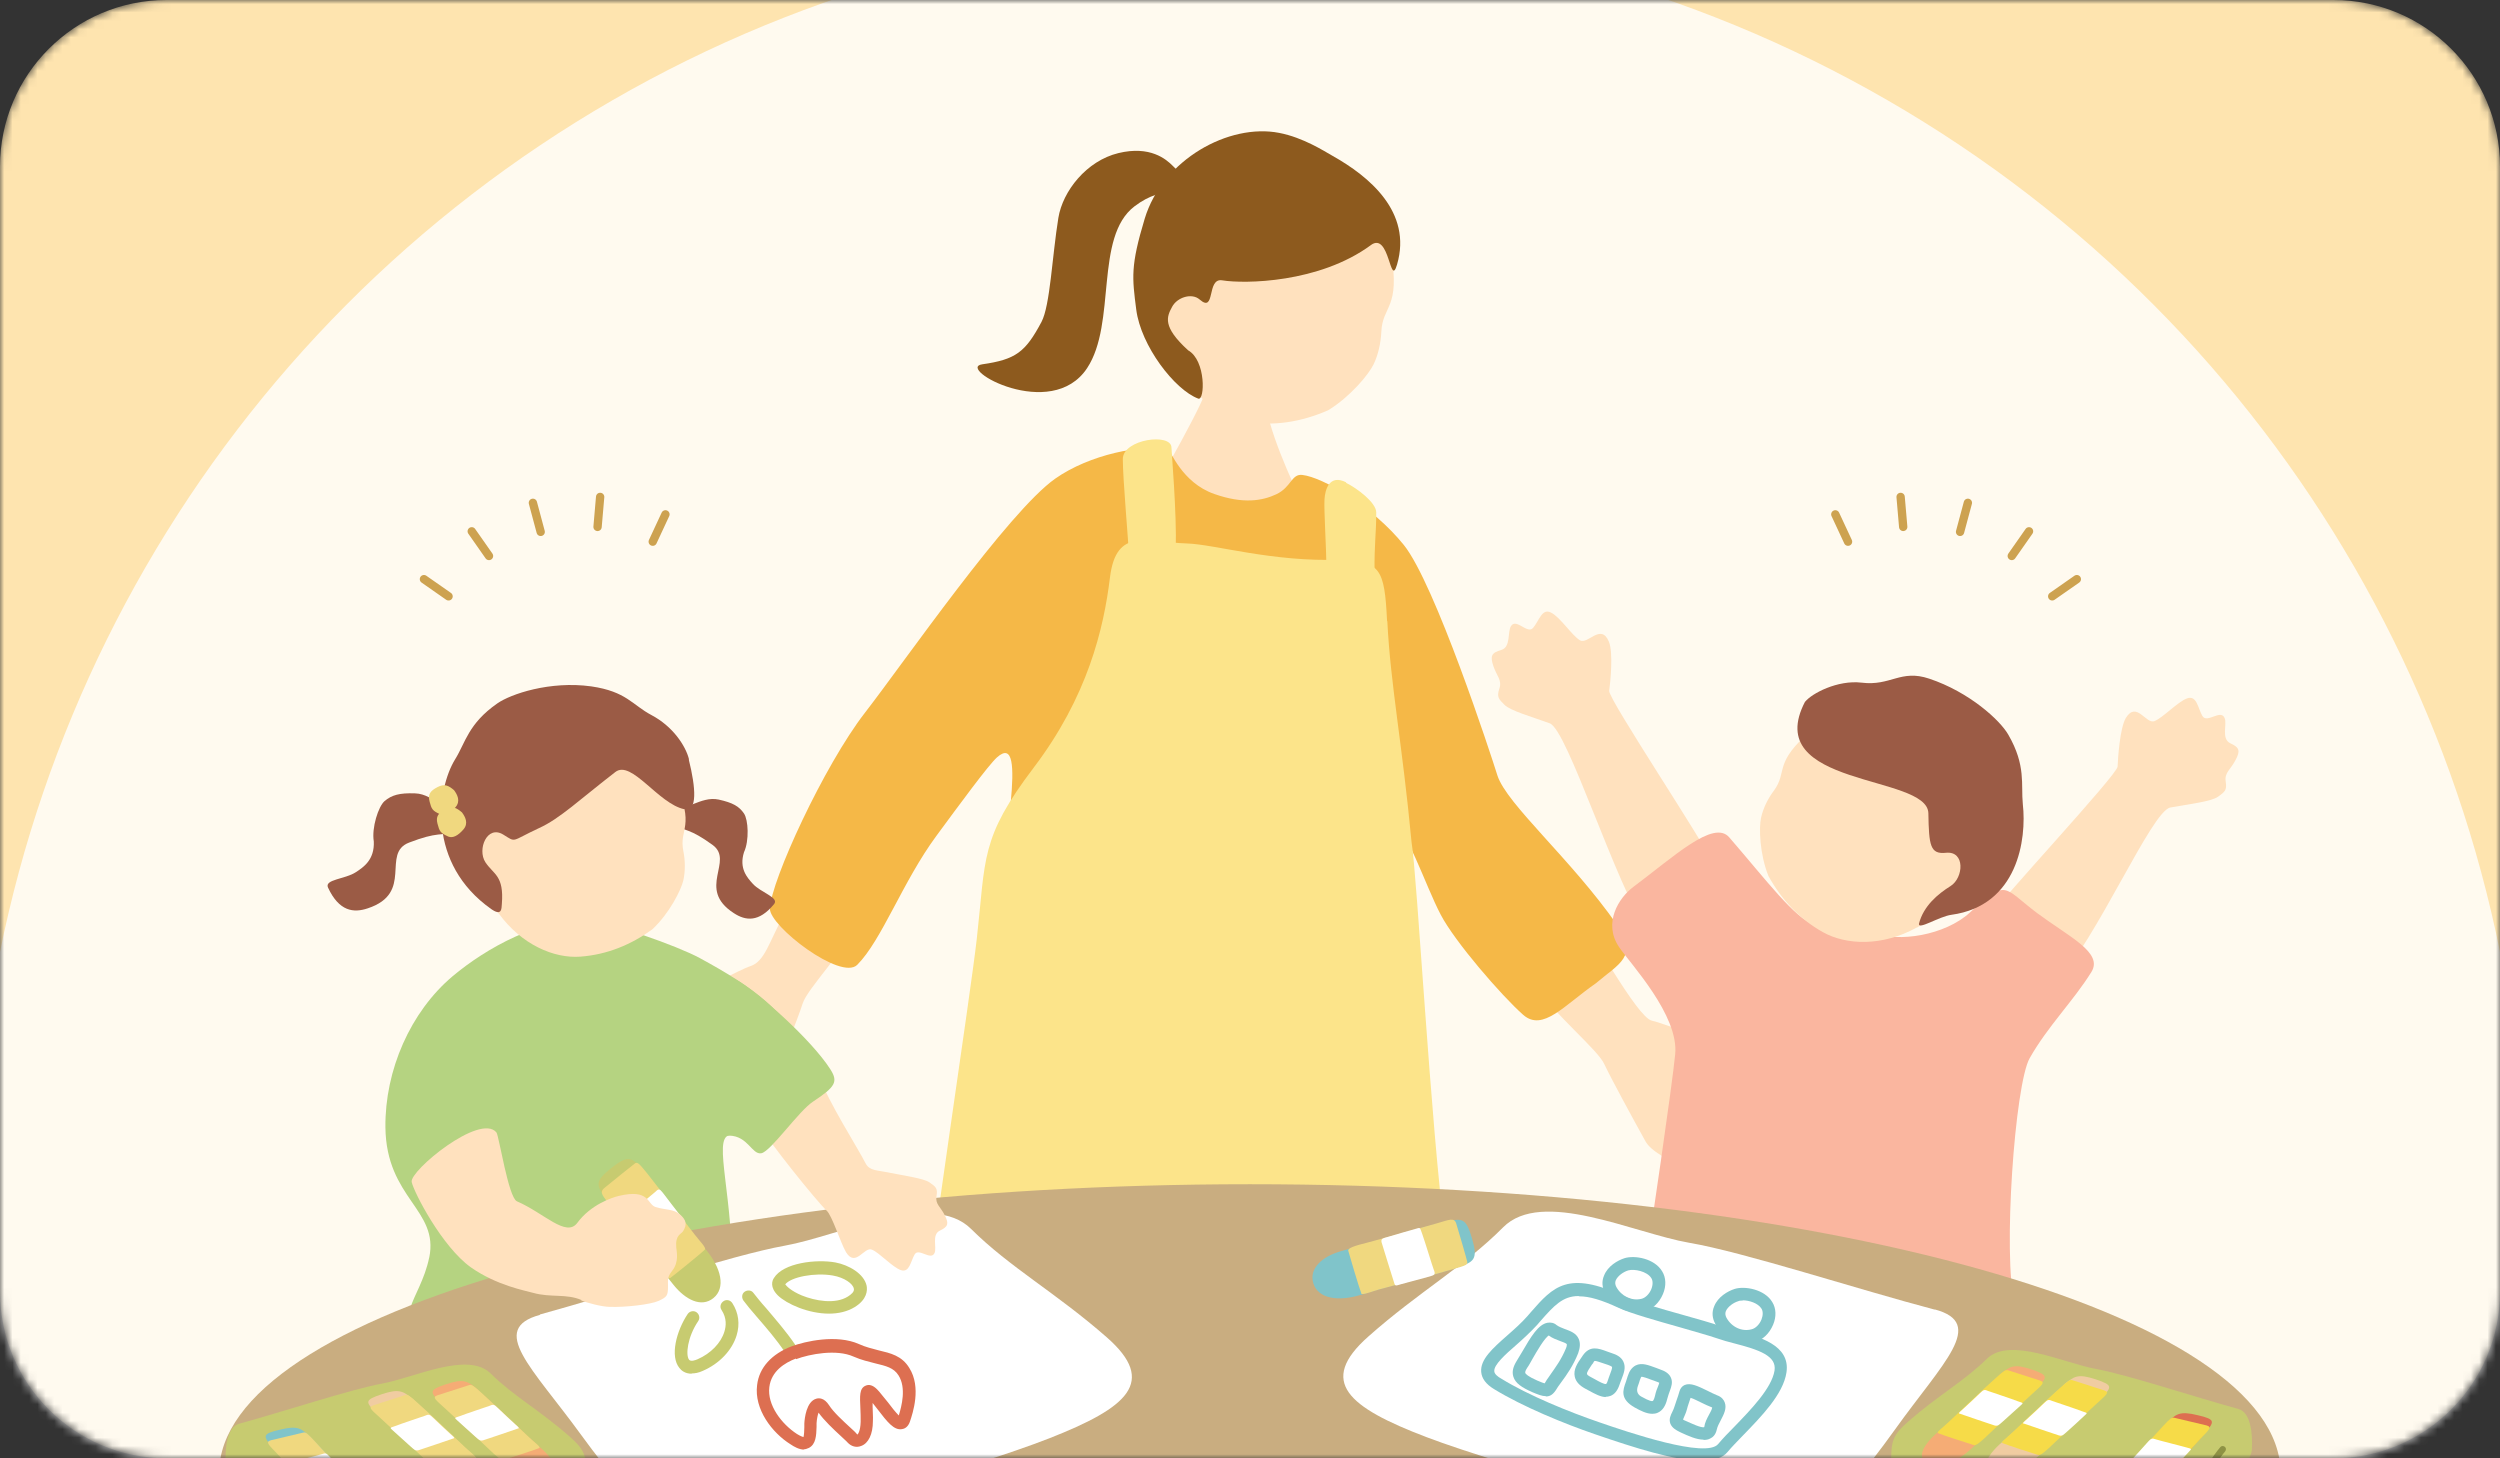 <svg width="300" height="175" viewBox="0 0 300 175" fill="none" xmlns="http://www.w3.org/2000/svg">
    <rect x="0" y="0" width="300" height="175" fill="#333333" stroke="none"/>
    <mask id="mask0_12414_198824" style="mask-type:alpha" maskUnits="userSpaceOnUse" x="0" y="0" width="300" height="175">
        <path d="M0 20C0 8.954 8.954 0 20 0H280C291.046 0 300 8.954 300 20V155C300 166.046 291.046 175 280 175H20C8.954 175 0 166.046 0 155V20Z" fill="white"/>
    </mask>
    <g mask="url(#mask0_12414_198824)">
        <path d="M0 20C0 8.954 8.954 0 20 0H280C291.046 0 300 8.954 300 20V155C300 166.046 291.046 175 280 175H20C8.954 175 0 166.046 0 155V20Z" fill="#FEE4AF"/>
        <circle opacity="0.8" cx="150.001" cy="144.566" r="153.032" fill="white"/>
        <path d="M63.948 60.338L64.882 63.825" stroke="#CDA250" stroke-linecap="round" stroke-linejoin="round"/>
        <path d="M56.608 63.758L58.68 66.717" stroke="#CDA250" stroke-linecap="round" stroke-linejoin="round"/>
        <path d="M50.873 69.498L53.827 71.562" stroke="#CDA250" stroke-linecap="round" stroke-linejoin="round"/>
        <path d="M79.853 61.724L78.328 65.002" stroke="#CDA250" stroke-linecap="round" stroke-linejoin="round"/>
        <path d="M72.018 59.63L71.707 63.228" stroke="#CDA250" stroke-linecap="round" stroke-linejoin="round"/>
        <path d="M236.144 60.338L235.209 63.825" stroke="#CDA250" stroke-linecap="round" stroke-linejoin="round"/>
        <path d="M243.483 63.758L241.411 66.717" stroke="#CDA250" stroke-linecap="round" stroke-linejoin="round"/>
        <path d="M249.219 69.498L246.265 71.562" stroke="#CDA250" stroke-linecap="round" stroke-linejoin="round"/>
        <path d="M220.238 61.724L221.764 65.002" stroke="#CDA250" stroke-linecap="round" stroke-linejoin="round"/>
        <path d="M228.074 59.63L228.385 63.228" stroke="#CDA250" stroke-linecap="round" stroke-linejoin="round"/>
        <path d="M188.593 108.582C190.744 111.621 196.479 122.136 198.221 122.478C199.928 122.853 203.615 124.663 206.653 124.594C209.18 123.98 209.931 124.833 209.146 126.097C208.36 127.36 207.234 127.667 205.117 127.94C203 128.213 204.332 129.408 205.356 129.989C206.38 130.569 207.78 131.422 209.623 133.164C211.501 134.871 211.057 135.178 209.521 136.305C208.633 136.953 209.999 139.002 206.414 138.899C204.263 138.865 205.253 141.699 203.615 140.914C199.928 139.104 198.084 138.114 197.435 136.919C195.831 134.017 193.338 129.442 192.519 127.701C191.734 125.96 186.749 121.966 183.642 117.664C180.536 113.328 186.442 105.544 188.593 108.617V108.582Z" fill="#FFE1BE"/>
        <path d="M94.064 109.77C92.289 113.048 91.776 115.335 90.104 115.916C88.431 116.462 85.017 118.715 81.944 118.988C79.383 118.681 78.735 119.603 79.656 120.764C80.578 121.958 81.739 122.095 83.856 122.129C85.973 122.129 84.812 123.495 83.856 124.178C82.9 124.86 81.637 125.885 79.964 127.831C78.291 129.742 78.803 129.981 80.442 130.937C81.398 131.484 80.271 133.669 83.822 133.157C85.938 132.849 85.29 135.82 86.826 134.829C90.308 132.576 92.015 131.415 92.528 130.152C93.791 127.08 95.737 122.266 96.317 120.422C96.898 118.613 101.37 114.072 103.965 109.395C106.559 104.752 95.771 106.493 94.03 109.77H94.064Z" fill="#FFE1BE"/>
        <path d="M154.904 16.698C163.883 18.712 166.546 28.272 166.921 30.32C168.082 37.046 165.897 36.636 165.761 39.811C165.692 41.177 165.385 42.577 164.839 43.703C164.259 44.932 162.005 47.629 159.376 49.234C156.167 50.634 152.856 51.18 149.51 50.6C146.164 50.019 142.511 47.186 140.667 42.303C136.775 32.13 147.052 14.889 154.938 16.698H154.904Z" fill="#FFE1BE"/>
        <path d="M144.456 47.505C143.944 49.212 136.843 62.083 135.955 62.458C138.755 66.589 152.138 65.872 157.191 62.014C156.815 61.537 153.742 55.459 152.411 50.816C152.138 49.861 150.601 45.217 150.499 44.5C150.089 44.5 145.89 43.818 145.583 43.783C145.549 44.261 144.832 46.276 144.456 47.505Z" fill="#FFE1BE"/>
        <path d="M142.529 22.717C142.716 21.607 141.754 20.938 140.73 19.902C139.938 19.097 138.009 17.454 134.218 18.369C130.363 19.301 127.525 22.952 127.004 26.14C126.259 30.712 126.021 36.663 124.979 38.63C123.05 42.253 121.906 43.138 117.866 43.718C114.665 44.174 126.15 50.683 130.452 44.177C134.015 38.785 131.301 28.45 136.137 24.762C139.773 21.987 142.386 23.575 142.527 22.727L142.529 22.717Z" fill="#8D5A1E"/>
        <path d="M164.504 29.41C166.773 27.74 166.794 34.672 167.647 31.739C169.491 25.422 164.261 21.149 159.923 18.711C158.915 18.145 156.385 16.499 153.492 15.945C147.495 14.778 139.519 19.124 137.363 26.247C135.65 31.922 135.856 33.292 136.35 37.156C136.907 41.489 140.942 46.768 143.79 47.833C144.583 48.139 144.749 43.263 142.572 42.035C139.444 39.184 140.015 38.008 140.645 36.832C141.265 35.651 143.033 35.126 143.957 35.94C145.904 37.643 144.756 33.327 146.656 33.639C149.313 34.079 158.299 33.983 164.518 29.404L164.504 29.41Z" fill="#8D5A1E"/>
        <path d="M118.539 135.991C119.529 141.488 142.096 141.864 150.768 140.156C160.088 138.313 170.023 138.927 169.647 133.192C169.34 128.173 169.033 117.453 168.487 114.551C167.394 108.611 165.721 100.28 167.223 99.427C168.589 98.676 171.013 106.221 172.891 109.771C174.564 112.981 180.163 119.467 182.791 121.789C185.147 123.837 187.708 120.628 191.497 117.999C194.263 115.644 196.687 114.756 194.058 111C188.561 103.114 180.777 96.491 179.685 93.042C178.899 90.516 172.174 69.998 168.452 65.388C164.731 60.779 158.756 57.263 156.264 56.99C154.967 56.853 154.967 58.458 153.157 59.312C151.485 60.097 149.197 60.506 145.715 59.277C141.789 57.912 140.457 53.986 140.184 53.951C137.077 53.269 130.761 54.532 126.63 57.434C120.963 61.428 108.501 79.454 103.79 85.531C98.874 91.882 92.524 105.674 92.387 109.02C92.319 111.137 100.922 117.726 102.868 115.78C105.804 112.844 108.331 105.777 112.359 100.314C115.125 96.559 118.607 91.813 119.631 90.892C123.558 87.375 120.041 102.397 119.836 110.591C119.7 116.599 117.651 130.734 118.573 135.991H118.539Z" fill="#F5B847"/>
        <path d="M166.481 74.569C166.857 82.148 168.291 89.386 169.383 101.028C170.066 105.091 171.671 134.998 173.446 148.552C173.412 158.111 176.962 180.439 177.577 187.779C178.191 195.085 176.655 198.943 164.569 199.08C152.484 199.25 113.768 198.807 103.423 194.505C97.722 192.149 109.227 174.669 110.525 161.525C111.412 152.307 116.431 119.634 117.216 112.636C118.309 102.94 117.592 100.618 124.044 92.117C130.497 83.616 132.443 75.491 133.194 69.311C133.945 63.166 137.667 65.078 142.412 65.214C145.792 65.317 152.688 67.468 160.882 67.16C165.628 67.399 166.14 68.184 166.447 74.501L166.481 74.569Z" fill="#FCE48A"/>
        <path d="M161.531 57.875C159.551 56.885 159.005 58.694 158.937 59.957C158.868 61.221 159.142 65.556 159.176 67.98C159.21 70.37 160.166 70.268 162.248 70.404C164.331 70.507 164.98 70.541 164.945 68.629C164.911 65.249 165.15 64.02 165.15 61.494C165.15 60.299 162.795 58.557 161.531 57.943V57.875Z" fill="#FCE48A"/>
        <path d="M141.054 65.94C140.918 69.627 139.586 69.183 138.46 69.252C136.343 69.388 135.66 69.969 135.524 67.272C135.387 64.609 134.738 57.473 134.738 55.084C134.738 52.694 140.576 51.908 140.576 53.718C140.576 54.127 141.225 61.638 141.088 65.906L141.054 65.94Z" fill="#FCE48A"/>
        <path d="M51.507 150.919C52.702 145.149 46.352 143.852 46.249 135.282C46.181 128.42 49.254 121.421 54.306 117.154C58.335 113.774 64.924 110.053 70.762 110.496C73.254 110.701 81.209 113.467 83.975 114.969C90.188 118.349 94.968 121.626 96.129 126.645C97.119 130.912 89.983 135.726 87.491 136.238C85.511 136.648 88.106 143.852 87.832 153.787C87.73 157.849 90.12 161.81 86.16 161.263C68.953 158.874 59.53 162.902 52.087 160.512C46.317 158.669 50.449 156.142 51.507 150.885V150.919Z" fill="#B5D381"/>
        <path d="M79.994 98.783C80.814 98.202 82.213 96.871 83.169 96.495C84.125 96.12 85.149 95.71 86.242 95.949C87.949 96.325 88.7 96.768 89.28 97.622C89.793 98.373 89.929 100.865 89.28 102.265C88.666 104.211 89.656 105.304 90.339 106.055C91.295 107.113 93.514 107.693 92.899 108.479C91.056 110.732 89.451 110.493 88.051 109.571C83.511 106.635 88.188 103.323 85.491 101.377C82.794 99.431 82.35 99.739 79.994 98.749V98.783Z" fill="#9B5B45"/>
        <path d="M59.843 109.609C62.575 113.365 66.501 115.037 69.642 114.798C72.817 114.559 75.685 113.399 78.279 111.521C80.328 109.609 81.728 106.81 82.001 105.649C82.24 104.556 82.24 103.293 82.001 102.132C81.454 99.367 83.503 99.264 80.976 93.768C80.225 92.095 75.719 84.516 67.149 84.686C59.639 84.857 54.108 101.757 59.809 109.609H59.843Z" fill="#FFE1BE"/>
        <path d="M82.686 91.138C82.276 89.465 80.706 87.144 78.18 85.812C75.858 84.583 75.175 82.979 70.942 82.364C65.991 81.681 61.28 83.286 59.675 84.412C56.193 86.837 55.852 89.124 54.623 91.104C52.404 94.689 51.209 103.634 58.959 109.096C60.188 109.95 60.188 109.096 60.222 108.482C60.495 105.033 59.232 104.965 58.242 103.463C57.251 101.927 58.446 98.956 60.392 100.151C61.997 101.141 61.246 100.971 64.694 99.366C67.186 98.239 69.508 95.986 73.844 92.64C75.79 91.138 78.999 96.464 82.14 97.113C83.71 97.454 83.506 94.552 82.652 91.138H82.686Z" fill="#9B5B45"/>
        <path d="M55.576 99.882C54.859 99.028 53.766 97.253 52.879 96.604C51.991 95.956 51.035 95.239 49.806 95.204C47.928 95.136 47.006 95.409 46.153 96.126C45.402 96.775 44.582 99.335 44.855 100.974C44.958 103.193 43.592 104.081 42.705 104.661C41.407 105.515 38.915 105.515 39.359 106.505C40.69 109.373 42.432 109.578 44.139 108.997C49.703 107.154 45.709 102.408 49.089 101.111C52.469 99.814 52.81 100.257 55.61 99.848L55.576 99.882Z" fill="#9B5B45"/>
        <path d="M54.487 94.823C54.863 95.336 55.306 96.121 54.658 96.872C53.975 97.657 53.36 97.93 52.848 97.725C51.858 97.282 51.79 97.077 51.551 96.189C51.312 95.301 51.653 94.892 52.507 94.448C53.36 94.004 53.838 94.277 54.487 94.823Z" fill="#F0D87F"/>
        <path d="M55.438 97.489C55.814 98.001 56.258 98.786 55.609 99.537C54.926 100.322 54.312 100.595 53.8 100.39C52.809 99.947 52.741 99.742 52.502 98.854C52.263 97.966 52.605 97.557 53.458 97.113C54.312 96.669 54.79 96.942 55.438 97.489Z" fill="#F0D87F"/>
        <path d="M205.426 103.425C204.675 101.376 192.999 83.896 193.102 82.906C193.238 81.95 193.614 78.297 193.067 77C192.112 74.713 190.541 77.41 189.585 76.829C188.629 76.249 187.229 74.064 186.137 73.518C185.044 72.937 184.703 74.474 183.986 75.327C183.303 76.181 181.972 74.132 181.323 75.122C180.879 75.805 181.323 77.649 180.162 77.99C178.967 78.332 178.797 78.707 179.206 79.936C179.616 81.131 180.265 81.609 179.923 82.633C179.582 83.657 179.855 83.896 180.538 84.579C181.255 85.296 183.815 86.013 185.966 86.798C188.117 87.584 193.819 106.054 197.847 112.062C199.179 114.043 206.963 107.658 205.392 103.459L205.426 103.425Z" fill="#FFE1BE"/>
        <path d="M238.613 110.22C239.705 108.342 254.078 92.979 254.112 91.989C254.147 91.033 254.386 87.346 255.103 86.151C256.4 84.068 257.526 86.97 258.551 86.526C259.575 86.117 261.316 84.205 262.477 83.795C263.638 83.419 263.74 84.99 264.286 85.912C264.833 86.868 266.471 85.058 266.949 86.151C267.291 86.868 266.505 88.643 267.632 89.189C268.759 89.701 268.861 90.111 268.247 91.238C267.666 92.364 266.915 92.706 267.086 93.798C267.257 94.856 266.949 95.027 266.164 95.608C265.345 96.188 262.682 96.495 260.428 96.905C258.175 97.349 251.62 112.746 246.636 118.004C244.997 119.745 236.291 114.044 238.51 110.152L238.613 110.22Z" fill="#FFE1BE"/>
        <path d="M243.563 126.978C245.748 123.12 248.787 120.149 250.972 116.633C252.406 114.311 248.309 112.434 244.451 109.566C240.32 106.459 240.9 105.367 236.394 109.498C233.389 112.263 227.756 113.116 224.854 111.922C222.806 111.068 221.133 112.229 217.753 111C215.295 110.112 212.086 105.776 207.511 100.484C205.633 98.299 200.853 102.806 196.005 106.425C194.264 107.722 192.318 110.761 194.298 113.663C195.664 115.677 201.468 121.822 201.024 126.5C200.683 130.118 198.088 147.803 197.098 154.222C195.425 165.386 206.999 163.337 219.119 162.313C228.712 161.528 244.11 166.034 241.754 156.475C240.32 150.637 241.788 130.084 243.563 126.978Z" fill="#FAB69F"/>
        <path d="M230.003 111.307C225.872 113.595 221.536 113.424 218.737 111.853C215.937 110.283 213.786 107.961 212.216 105.128C211.157 102.499 211.055 99.324 211.328 98.129C211.567 97.036 212.113 95.876 212.864 94.885C214.571 92.564 212.728 91.608 217.405 87.614C218.839 86.419 226.247 81.366 234.032 85.224C240.894 88.604 238.675 106.562 230.037 111.307H230.003Z" fill="#FFE1BE"/>
        <path d="M216.621 84.205C217.406 83.215 220.513 81.576 223.381 81.917C226.898 82.361 228.058 80.279 231.507 81.439C236.32 83.044 240.008 86.424 240.998 88.165C243.148 91.886 242.5 94.14 242.739 96.496C243.217 100.729 242.124 108.684 234.169 109.776C232.667 109.981 230.141 111.654 230.277 110.835C230.824 108.718 232.531 107.284 234.067 106.328C235.638 105.338 235.842 102.095 233.521 102.334C231.609 102.538 231.472 101.446 231.404 97.588C231.302 92.877 211.193 94.515 216.621 84.171V84.205Z" fill="#9B5B45"/>
        <path d="M273.708 180.313C273.708 199.466 218.332 215 150.017 215C81.701 215 26.291 199.466 26.291 180.313C26.291 161.16 81.667 145.626 149.983 145.626C218.298 145.626 273.674 161.16 273.674 180.313H273.708Z" fill="#B49A72"/>
        <path d="M273.708 176.794C273.708 195.946 218.332 211.48 150.017 211.48C81.701 211.48 26.291 195.981 26.291 176.794C26.291 157.607 81.667 142.107 149.983 142.107C218.298 142.107 273.674 157.641 273.674 176.794H273.708Z" fill="#C9AD80"/>
        <path d="M64.77 157.746C73.988 155.219 87.712 150.644 94.165 149.483C100.857 148.289 111.816 142.792 116.527 147.469C121.204 152.112 126.701 155.117 132.812 160.477C138.923 165.837 135.304 168.909 125.916 172.597C116.527 176.284 94.848 182.19 87.542 184.341C81.67 186.082 77.061 182.224 69.686 172.119C63.882 164.13 58.556 159.487 64.804 157.78L64.77 157.746Z" fill="white"/>
        <path d="M83.002 164.846C82.216 164.846 81.772 164.47 81.534 164.163C80.373 162.763 81.158 159.725 82.524 157.676C82.763 157.335 83.24 157.233 83.582 157.472C83.923 157.711 84.026 158.188 83.787 158.53C82.489 160.442 82.251 162.627 82.694 163.173C82.899 163.412 83.411 163.241 83.719 163.105C85.289 162.422 86.518 161.159 86.928 159.793C87.133 159.144 87.235 158.188 86.586 157.198C86.347 156.857 86.45 156.379 86.825 156.14C87.167 155.901 87.645 156.003 87.884 156.379C88.635 157.54 88.805 158.905 88.396 160.237C87.85 162.046 86.313 163.651 84.333 164.504C83.821 164.743 83.377 164.812 83.002 164.812V164.846Z" fill="#C7CB70"/>
        <path d="M94.78 162.524C94.541 162.524 94.302 162.421 94.131 162.182C93.209 160.782 91.878 159.246 90.785 157.983C90.136 157.232 89.59 156.583 89.215 156.071C88.976 155.73 89.01 155.252 89.351 155.013C89.693 154.774 90.171 154.808 90.41 155.149C90.785 155.627 91.297 156.276 91.946 156.993C93.038 158.29 94.404 159.861 95.394 161.329C95.633 161.67 95.531 162.148 95.189 162.387C95.053 162.49 94.916 162.524 94.745 162.524H94.78Z" fill="#C7CB70"/>
        <path d="M99.489 157.637C96.997 157.637 94.402 156.476 93.344 155.452C92.354 154.462 92.661 153.677 92.866 153.369C93.992 151.526 97.953 151.082 100.24 151.492C101.879 151.799 103.688 152.857 103.996 154.291C104.098 154.837 104.064 155.93 102.562 156.852C101.674 157.398 100.582 157.637 99.489 157.637ZM94.231 154.12C94.368 154.325 94.914 154.906 96.212 155.452C97.816 156.101 100.206 156.544 101.742 155.588C102.118 155.349 102.562 155.008 102.459 154.632C102.357 154.052 101.333 153.301 99.933 153.062C97.782 152.686 94.88 153.233 94.197 154.155L94.231 154.12Z" fill="#C7CB70"/>
        <path d="M96.52 173.955C95.906 173.955 95.291 173.613 94.847 173.306C92.662 171.941 90.477 169.107 90.853 166.205C91.092 164.122 92.594 162.484 94.984 161.562C96.623 160.947 100.412 160.094 103.075 161.289C103.895 161.664 104.68 161.835 105.431 162.04C106.865 162.381 108.231 162.688 109.118 164.157C110.586 166.478 109.528 169.585 109.186 170.609C108.947 171.292 108.504 171.463 108.231 171.497C107.275 171.667 106.455 170.609 105.329 169.141C105.124 168.868 104.919 168.629 104.714 168.356C104.714 168.527 104.714 168.697 104.714 168.834C104.714 169.38 104.782 169.96 104.748 170.541C104.748 172.111 104.202 173.204 103.348 173.511C102.768 173.75 102.153 173.579 101.71 173.101C101.539 172.897 101.232 172.658 100.89 172.316C100.037 171.531 98.876 170.438 98.227 169.517C98.125 169.79 98.022 170.234 97.988 170.78V171.224C97.954 172.248 97.92 173.306 97.067 173.75C96.862 173.852 96.623 173.921 96.418 173.921L96.52 173.955ZM95.496 163.03C94.165 163.542 92.56 164.532 92.321 166.444C92.048 168.595 93.789 170.882 95.633 172.077C96.076 172.35 96.315 172.419 96.418 172.453C96.486 172.214 96.52 171.633 96.52 171.258V170.814C96.554 170.199 96.759 168.185 97.954 167.844C98.296 167.741 98.91 167.741 99.49 168.629C100.003 169.448 101.163 170.507 102.017 171.292C102.392 171.633 102.7 171.906 102.87 172.145C102.939 172.145 103.246 171.77 103.28 170.609C103.28 170.063 103.28 169.517 103.246 169.005C103.178 167.536 103.109 166.581 103.895 166.273C104.612 165.966 105.226 166.683 105.499 166.99C105.841 167.4 106.182 167.844 106.558 168.288C106.933 168.8 107.479 169.482 107.855 169.858C108.196 168.731 108.777 166.546 107.821 165.044C107.24 164.122 106.319 163.918 105.055 163.61C104.27 163.405 103.348 163.201 102.427 162.791C100.378 161.869 97.169 162.484 95.53 163.098L95.496 163.03Z" fill="#DD6F51"/>
        <path d="M91.248 135.211C92.204 136.918 97.906 144.053 99.203 145.282C99.852 145.863 100.876 149.174 101.525 150.267C102.686 152.144 103.71 149.55 104.632 149.959C105.553 150.335 107.09 152.076 108.114 152.418C109.138 152.759 109.275 151.359 109.753 150.54C110.231 149.686 111.699 151.325 112.142 150.369C112.45 149.72 111.767 148.15 112.791 147.672C113.781 147.194 113.884 146.853 113.372 145.828C112.859 144.804 112.211 144.497 112.381 143.541C112.552 142.585 112.279 142.414 111.562 141.902C110.845 141.39 108.455 141.083 106.475 140.673C105.349 140.434 104.324 140.502 103.88 139.615C102.925 137.737 99.272 132.001 98.486 129.509C97.906 127.631 94.219 125.72 92.443 127.461C90.668 129.236 90.224 133.435 91.214 135.177L91.248 135.211Z" fill="#FFE1BE"/>
        <path d="M88.458 117.633C91.053 119.136 97.369 124.769 99.622 128.285C100.612 129.822 100.271 130.402 97.54 132.211C95.833 133.338 92.487 138.186 91.36 138.391C90.234 138.596 89.756 136.308 87.502 136.274C85.215 136.274 86.581 136.547 84.908 136.206C83.235 135.864 80.845 133.27 82.313 128.832C83.781 124.393 84.6 115.414 88.458 117.633Z" fill="#B5D381"/>
        <path d="M70.367 176.956C70.367 174.669 70.128 173.952 68.387 172.415C64.836 169.275 61.627 167.533 58.896 164.836C56.165 162.105 49.746 165.314 45.854 166.031C42.099 166.714 34.076 169.377 28.716 170.845C27.179 171.255 27.009 173.918 27.077 175.522C27.009 176.956 29.228 179.278 31.549 182.487C35.851 188.393 39.47 190.134 42.884 189.11C47.151 187.847 58.862 184.877 64.358 182.76C67.534 181.497 69.582 180.37 70.026 179.039C70.333 179.722 70.333 177.946 70.333 176.99L70.367 176.956Z" fill="#C7CB70"/>
        <path d="M57.427 166.89C59.681 168.802 62.617 171.807 64.734 173.616C66.85 175.426 67.294 176.962 65.758 177.44C64.221 177.952 62.275 177.03 60.91 175.767C59.544 174.504 54.15 169.656 52.887 168.358C51.623 167.061 51.35 166.822 53.535 166.105C55.686 165.388 56.13 165.73 57.462 166.856L57.427 166.89Z" fill="#F5AC75"/>
        <path d="M64.734 173.756C64.291 173.961 60.774 175.087 60.433 175.19C60.16 175.258 59.647 174.848 58.521 173.756C57.497 172.766 54.322 169.864 53.331 168.942C52.341 168.02 51.795 167.679 52.478 167.44C53.297 167.167 55.994 166.313 56.302 166.211C56.609 166.143 56.745 166.211 57.77 167.133C58.794 168.054 62.686 171.708 63.471 172.459C64.154 173.107 64.939 173.654 64.7 173.756H64.734Z" fill="#F0D87F"/>
        <path d="M62.211 171.403C61.733 171.573 58.319 172.734 57.977 172.837C57.568 172.939 57.465 172.768 56.987 172.359C56.578 171.983 55.383 170.925 54.905 170.481C54.495 170.105 54.495 170.174 55.178 169.935C55.861 169.662 58.455 168.808 58.728 168.706C59.172 168.501 59.309 168.535 59.684 168.91C60.06 169.286 61.494 170.617 61.835 170.925C62.108 171.164 62.381 171.369 62.176 171.437L62.211 171.403Z" fill="white"/>
        <path d="M49.707 168.092C51.96 170.004 54.896 173.009 57.013 174.818C59.13 176.627 59.573 178.164 58.037 178.642C56.501 179.154 54.555 178.232 53.189 176.969C51.823 175.706 46.429 170.858 45.166 169.56C43.903 168.263 43.63 168.024 45.815 167.307C47.965 166.59 48.409 166.931 49.741 168.058L49.707 168.092Z" fill="#F0CCA1"/>
        <path d="M57.022 174.954C56.578 175.159 53.062 176.285 52.72 176.388C52.447 176.456 51.935 176.046 50.809 174.954C49.784 173.964 46.609 171.062 45.619 170.14C44.629 169.218 44.083 168.877 44.8 168.638C45.619 168.365 48.316 167.511 48.623 167.409C48.931 167.34 49.067 167.409 50.092 168.33C51.15 169.252 55.008 172.905 55.793 173.656C56.476 174.305 57.261 174.851 57.022 174.954Z" fill="#F0D87F"/>
        <path d="M54.463 172.592C53.985 172.763 50.571 173.923 50.229 174.026C49.819 174.128 49.717 173.958 49.239 173.548C48.829 173.172 47.635 172.114 47.157 171.67C46.747 171.295 46.747 171.363 47.43 171.124C48.112 170.851 50.707 169.997 50.98 169.895C51.424 169.69 51.561 169.724 51.936 170.1C52.312 170.475 53.746 171.807 54.087 172.114C54.36 172.353 54.633 172.558 54.428 172.626L54.463 172.592Z" fill="white"/>
        <path d="M37.425 172.659C39.508 174.742 42.205 177.951 44.151 179.931C46.131 181.911 46.438 183.448 44.868 183.823C43.298 184.199 41.42 183.14 40.157 181.775C38.893 180.409 33.909 175.151 32.748 173.752C31.587 172.352 31.348 172.079 33.568 171.567C35.787 171.02 36.196 171.396 37.425 172.625V172.659Z" fill="#81C4C9"/>
        <path d="M44.176 180.104C43.698 180.275 40.113 181.128 39.772 181.197C39.499 181.231 39.021 180.787 37.996 179.626C37.041 178.568 34.139 175.427 33.217 174.403C32.295 173.413 31.783 173.037 32.5 172.832C33.353 172.627 36.085 171.979 36.392 171.91C36.699 171.842 36.836 171.945 37.792 172.969C38.748 173.993 42.332 177.919 43.049 178.704C43.664 179.387 44.415 180.002 44.176 180.07V180.104Z" fill="#F0D87F"/>
        <path d="M41.827 177.547C41.315 177.683 37.832 178.571 37.491 178.639C37.081 178.708 36.979 178.537 36.569 178.059C36.193 177.649 35.101 176.489 34.657 176.011C34.282 175.601 34.247 175.669 34.964 175.464C35.681 175.259 38.31 174.611 38.583 174.508C39.061 174.338 39.164 174.372 39.539 174.781C39.881 175.191 41.212 176.625 41.519 176.966C41.758 177.24 42.032 177.444 41.792 177.513L41.827 177.547Z" fill="white"/>
        <path d="M226.943 175.185C226.943 172.898 227.182 172.181 228.924 170.644C232.474 167.503 235.683 165.762 238.415 163.065C241.146 160.368 247.564 163.543 251.456 164.26C255.212 164.943 263.235 167.606 268.595 169.074C270.131 169.484 270.302 172.147 270.234 173.751C270.302 175.185 268.083 177.507 265.761 180.716C261.46 186.622 257.841 188.363 254.427 187.339C250.159 186.076 238.449 183.106 232.952 180.989C229.777 179.726 227.729 178.599 227.285 177.268C226.977 177.95 226.977 176.175 226.977 175.219L226.943 175.185Z" fill="#C7CB70"/>
        <path d="M239.872 165.112C237.619 167.024 234.717 170.028 232.566 171.838C230.449 173.647 230.005 175.184 231.542 175.661C233.078 176.174 235.024 175.252 236.39 173.989C237.755 172.725 243.15 167.877 244.413 166.58C245.676 165.283 245.915 165.044 243.764 164.327C241.613 163.61 241.169 163.951 239.838 165.078L239.872 165.112Z" fill="#F5AC75"/>
        <path d="M232.569 171.979C233.013 172.184 236.53 173.311 236.871 173.413C237.144 173.482 237.656 173.072 238.783 171.979C239.807 170.989 242.982 168.087 243.972 167.166C244.962 166.244 245.509 165.902 244.792 165.663C243.972 165.39 241.275 164.537 240.968 164.434C240.661 164.366 240.524 164.434 239.5 165.356C238.441 166.278 234.583 169.931 233.798 170.682C233.115 171.331 232.33 171.877 232.569 171.979Z" fill="#F6DB48"/>
        <path d="M235.119 169.624C235.597 169.795 239.011 170.955 239.353 171.058C239.763 171.16 239.865 170.99 240.343 170.58C240.753 170.204 241.948 169.146 242.426 168.702C242.835 168.327 242.835 168.395 242.152 168.156C241.47 167.883 238.875 167.029 238.602 166.927C238.158 166.722 238.021 166.756 237.646 167.132C237.27 167.507 235.836 168.839 235.495 169.146C235.222 169.385 234.949 169.59 235.154 169.658L235.119 169.624Z" fill="white"/>
        <path d="M247.585 166.305C245.332 168.217 242.396 171.221 240.279 173.031C238.162 174.84 237.718 176.376 239.255 176.854C240.791 177.366 242.737 176.445 244.103 175.181C245.468 173.918 250.862 169.07 252.126 167.773C253.389 166.476 253.662 166.237 251.477 165.52C249.292 164.803 248.882 165.144 247.551 166.271L247.585 166.305Z" fill="#F0CCA1"/>
        <path d="M240.288 173.166C240.732 173.371 244.248 174.497 244.59 174.6C244.863 174.668 245.375 174.258 246.502 173.166C247.526 172.176 250.701 169.274 251.691 168.352C252.681 167.43 253.227 167.089 252.51 166.85C251.691 166.577 248.994 165.723 248.687 165.621C248.379 165.553 248.243 165.621 247.218 166.543C246.16 167.464 242.302 171.117 241.517 171.869C240.834 172.517 240.049 173.063 240.288 173.166Z" fill="#F6DB48"/>
        <path d="M242.845 170.82C243.323 170.991 246.737 172.152 247.078 172.254C247.488 172.357 247.591 172.186 248.068 171.776C248.478 171.401 249.673 170.342 250.117 169.899C250.527 169.523 250.527 169.591 249.844 169.352C249.161 169.079 246.566 168.226 246.293 168.123C245.849 167.918 245.713 167.953 245.337 168.328C244.962 168.704 243.528 170.035 243.186 170.342C242.913 170.581 242.64 170.786 242.845 170.855V170.82Z" fill="white"/>
        <path d="M259.883 170.921C257.8 173.003 255.103 176.213 253.157 178.193C251.177 180.173 250.87 181.709 252.44 182.085C254.011 182.46 255.888 181.402 257.152 180.036C258.415 178.671 263.399 173.413 264.56 172.013C265.721 170.614 265.96 170.34 263.741 169.828C261.522 169.282 261.112 169.658 259.883 170.887V170.921Z" fill="#DD6F51"/>
        <path d="M253.124 178.326C253.602 178.497 257.186 179.35 257.528 179.418C257.801 179.453 258.279 179.009 259.303 177.848C260.259 176.79 263.161 173.649 264.083 172.624C265.005 171.634 265.517 171.259 264.8 171.054C263.946 170.849 261.215 170.2 260.908 170.132C260.6 170.064 260.464 170.166 259.508 171.191C258.552 172.215 254.967 176.141 254.25 176.926C253.636 177.609 252.885 178.223 253.124 178.292V178.326Z" fill="#F6DB48"/>
        <path d="M255.482 175.768C255.994 175.905 259.476 176.793 259.818 176.861C260.228 176.929 260.33 176.758 260.74 176.28C261.149 175.871 262.208 174.71 262.652 174.232C263.027 173.822 263.061 173.891 262.344 173.686C261.627 173.481 258.999 172.832 258.725 172.73C258.247 172.559 258.145 172.593 257.769 173.003C257.428 173.413 256.097 174.847 255.789 175.188C255.55 175.461 255.277 175.666 255.516 175.734L255.482 175.768Z" fill="white"/>
        <path d="M257.081 184.75C255.852 184.75 253.599 184.17 250.184 183.282C249.297 183.043 248.341 182.804 247.419 182.565C243.254 181.507 233.695 178.775 230.485 177.239C230.281 177.137 230.212 176.932 230.315 176.727C230.417 176.522 230.622 176.454 230.827 176.556C234.002 178.059 243.493 180.756 247.624 181.814C248.546 182.053 249.502 182.292 250.389 182.531C253.53 183.35 256.808 184.238 257.525 183.931C259.88 182.975 262.851 178.741 264.797 175.908C265.445 174.952 266.026 174.132 266.435 173.654C266.572 173.484 266.811 173.484 266.982 173.62C267.152 173.757 267.152 173.996 267.016 174.166C266.64 174.61 266.06 175.43 265.411 176.351C263.397 179.253 260.358 183.589 257.798 184.648C257.627 184.716 257.388 184.75 257.081 184.75Z" fill="#8E9244"/>
        <path d="M232.186 157.16C222.968 154.736 209.175 150.229 202.722 149.137C196.031 147.976 185.003 142.582 180.36 147.293C175.717 151.97 170.255 155.009 164.178 160.403C158.101 165.797 161.754 168.87 171.177 172.455C180.599 176.039 202.313 181.775 209.653 183.892C215.525 185.565 220.1 181.707 227.406 171.533C233.142 163.51 238.434 158.798 232.152 157.125L232.186 157.16Z" fill="white"/>
        <path d="M204.204 175.293C201.029 175.293 196.181 173.757 191.333 172.084C187.748 170.855 182.73 168.807 179.281 166.69C178.325 166.11 177.813 165.427 177.745 164.641C177.608 163.139 179.111 161.808 180.852 160.271C181.705 159.52 182.559 158.769 183.31 157.916L183.72 157.438C186.383 154.399 188.158 152.419 194.815 155.526C196.147 156.14 199.219 157.028 201.917 157.779C203.692 158.291 205.365 158.735 206.491 159.145C207.038 159.316 207.686 159.52 208.369 159.691C211.1 160.408 214.856 161.398 214.378 164.676C214.002 167.304 211.305 170.036 209.154 172.255C208.437 173.006 207.755 173.689 207.311 174.235C206.696 174.986 205.604 175.293 204.17 175.293H204.204ZM189.421 155.526C187.509 155.526 186.451 156.721 184.88 158.496L184.471 158.974C183.651 159.862 182.73 160.715 181.91 161.432C180.647 162.525 179.247 163.788 179.315 164.539C179.315 164.88 179.759 165.222 180.135 165.427C183.446 167.475 188.363 169.455 191.845 170.65C195.396 171.879 204.75 175.054 206.184 173.279C206.696 172.665 207.379 171.948 208.13 171.196C210.11 169.148 212.603 166.587 212.944 164.471C213.217 162.695 211.1 161.979 208.062 161.193C207.345 161.023 206.696 160.818 206.082 160.613C204.989 160.237 203.35 159.794 201.609 159.281C198.707 158.462 195.703 157.609 194.269 156.96C192.152 155.97 190.684 155.56 189.523 155.56L189.421 155.526Z" fill="#81C4C9"/>
        <path d="M185.489 167.541C185.045 167.541 184.533 167.336 183.884 167.063C182.655 166.516 181.836 166.004 181.597 165.185C181.426 164.605 181.562 164.024 182.006 163.307C182.177 163.034 182.382 162.693 182.621 162.283C183.747 160.337 184.601 158.937 185.693 158.732C186.069 158.664 186.479 158.732 186.786 159.006C187.059 159.21 187.435 159.347 187.776 159.483C188.425 159.722 189.142 159.961 189.449 160.678C189.654 161.156 189.62 161.703 189.381 162.385C188.766 163.922 187.981 165.014 187.4 165.8C187.23 166.038 187.093 166.243 186.957 166.414C186.888 166.516 186.82 166.619 186.786 166.687C186.41 167.302 186.035 167.575 185.523 167.575L185.489 167.541ZM185.898 160.235C185.386 160.474 184.362 162.249 183.918 163.034C183.679 163.444 183.474 163.853 183.269 164.127C182.996 164.536 183.03 164.673 183.03 164.741C183.065 164.878 183.372 165.185 184.464 165.663C184.942 165.868 185.215 165.97 185.352 166.004C185.352 166.004 185.386 165.936 185.42 165.902C185.489 165.8 185.557 165.663 185.625 165.561C185.762 165.356 185.932 165.151 186.103 164.878C186.649 164.092 187.366 163.137 187.913 161.805C188.049 161.498 188.015 161.327 188.015 161.293C187.947 161.191 187.503 161.02 187.196 160.917C186.752 160.747 186.274 160.576 185.864 160.269L185.898 160.235Z" fill="#81C4C9"/>
        <path d="M192.731 167.648C192.083 167.648 191.4 167.273 190.649 166.863L190.205 166.624C189.522 166.248 189.112 165.805 188.976 165.224C188.771 164.337 189.317 163.551 189.795 162.869L189.932 162.664C190.785 161.435 191.775 161.776 192.868 162.186C193.039 162.254 193.243 162.322 193.448 162.391C193.892 162.527 194.541 162.8 194.814 163.415C195.121 164.098 194.882 164.746 194.575 165.531C194.507 165.736 194.404 165.941 194.336 166.18C194.097 166.897 193.721 167.341 193.243 167.512C193.039 167.58 192.868 167.614 192.663 167.614L192.731 167.648ZM191.195 163.551L191.024 163.756C190.785 164.132 190.376 164.678 190.444 164.883C190.444 164.951 190.581 165.088 190.922 165.258L191.366 165.497C191.844 165.77 192.527 166.146 192.731 166.078C192.731 166.078 192.834 166.009 192.936 165.668C193.004 165.429 193.107 165.19 193.175 164.985C193.312 164.644 193.482 164.166 193.448 164.029C193.448 164.029 193.346 163.927 192.97 163.79C192.731 163.722 192.527 163.654 192.356 163.585C191.946 163.449 191.468 163.278 191.366 163.312C191.366 163.312 191.297 163.312 191.195 163.517V163.551Z" fill="#81C4C9"/>
        <path d="M198.291 169.657C197.574 169.657 196.857 169.281 196.174 168.905C194.365 167.881 194.741 166.823 195.116 165.799C195.184 165.594 195.253 165.389 195.321 165.15C195.526 164.501 195.833 164.092 196.277 163.853C197.028 163.477 197.813 163.819 198.769 164.16L199.213 164.331C199.725 164.501 200.271 164.774 200.51 165.321C200.749 165.867 200.579 166.379 200.374 166.925C200.271 167.198 200.169 167.506 200.066 167.881C199.862 168.735 199.486 169.281 198.94 169.52C198.735 169.622 198.496 169.657 198.257 169.657H198.291ZM196.96 165.218C196.96 165.218 196.891 165.287 196.789 165.594C196.721 165.867 196.618 166.106 196.55 166.311C196.345 166.88 196.47 167.301 196.926 167.574C198.018 168.189 198.257 168.154 198.325 168.12C198.359 168.12 198.496 167.95 198.598 167.506C198.701 167.028 198.837 166.652 198.974 166.345C199.042 166.208 199.076 166.038 199.111 165.935C199.042 165.901 198.94 165.833 198.701 165.765L198.223 165.594C197.779 165.423 197.13 165.184 196.96 165.218Z" fill="#81C4C9"/>
        <path d="M204.406 172.758C203.586 172.758 202.596 172.314 201.709 171.904L201.504 171.802C201.162 171.631 200.65 171.358 200.445 170.846C200.241 170.299 200.48 169.821 200.684 169.412C200.787 169.207 200.889 168.968 200.958 168.729C201.06 168.388 201.128 168.183 201.231 167.91C201.333 167.671 201.401 167.397 201.538 166.954C201.64 166.612 201.845 166.339 202.152 166.203C202.869 165.895 203.757 166.339 204.884 166.885C205.293 167.09 205.703 167.295 206.045 167.432C206.625 167.636 206.864 168.012 206.966 168.285C207.239 169.002 206.864 169.719 206.488 170.436C206.284 170.812 206.079 171.221 206.01 171.563C205.874 172.177 205.532 172.484 205.225 172.621C204.986 172.758 204.713 172.792 204.44 172.792L204.406 172.758ZM201.948 170.334C201.948 170.334 202.05 170.402 202.118 170.436L202.357 170.538C202.904 170.777 204.167 171.392 204.508 171.255C204.576 170.709 204.85 170.197 205.089 169.753C205.225 169.514 205.43 169.139 205.464 168.9C205.02 168.729 204.576 168.524 204.167 168.319C203.791 168.149 203.245 167.841 202.869 167.739C202.767 168.046 202.699 168.251 202.63 168.456C202.562 168.661 202.494 168.866 202.426 169.139C202.323 169.548 202.152 169.856 202.05 170.129C202.016 170.197 201.982 170.299 201.948 170.368V170.334Z" fill="#81C4C9"/>
        <path d="M196.38 157.467C194.878 157.467 193.41 156.613 192.625 155.179C192.249 154.496 192.181 153.779 192.488 153.063C192.932 151.936 194.093 151.253 194.947 150.98C196.176 150.604 198.531 151.014 199.453 152.55C199.931 153.302 199.965 154.326 199.556 155.282C199.112 156.34 198.292 157.125 197.302 157.364C196.995 157.433 196.688 157.467 196.38 157.467ZM195.39 152.448C194.81 152.619 194.127 153.097 193.888 153.643C193.786 153.916 193.82 154.155 193.956 154.428C194.571 155.555 195.8 156.135 196.961 155.862C197.439 155.76 197.917 155.282 198.156 154.701C198.361 154.189 198.361 153.677 198.156 153.37C197.644 152.55 196.107 152.243 195.39 152.448Z" fill="#81C4C9"/>
        <path d="M209.595 161.158C208.093 161.158 206.625 160.305 205.84 158.871C205.464 158.188 205.396 157.471 205.703 156.754C206.147 155.627 207.308 154.945 208.161 154.671C209.356 154.296 211.746 154.706 212.668 156.242C213.146 156.993 213.18 158.017 212.77 158.973C212.327 160.031 211.507 160.817 210.517 161.056C210.21 161.124 209.903 161.158 209.595 161.158ZM209.117 156.071C208.912 156.071 208.742 156.071 208.605 156.139C208.025 156.31 207.342 156.788 207.103 157.334C207.001 157.607 207.035 157.846 207.171 158.12C207.786 159.246 209.015 159.827 210.176 159.519C210.654 159.417 211.132 158.939 211.371 158.359C211.575 157.846 211.575 157.334 211.371 157.027C210.961 156.378 209.903 156.037 209.117 156.037V156.071Z" fill="#81C4C9"/>
        <path d="M77.248 140.473C79.467 143.067 82.403 147.267 84.52 149.725C86.637 152.183 87.081 154.573 85.612 155.768C84.144 156.963 82.233 155.938 80.833 154.197C79.467 152.456 74.073 145.833 72.81 144.023C71.547 142.18 71.273 141.838 73.356 140.165C75.439 138.493 75.882 138.902 77.214 140.473H77.248Z" fill="#C7CB70"/>
        <path d="M84.575 149.967C84.131 150.41 80.751 153.142 80.444 153.347C80.17 153.517 79.658 152.971 78.566 151.469C77.541 150.103 74.401 146.109 73.376 144.811C72.386 143.548 71.84 143.138 72.523 142.558C73.308 141.909 75.903 139.827 76.176 139.622C76.483 139.417 76.62 139.52 77.644 140.783C78.668 142.08 82.56 147.099 83.345 148.123C84.028 149.011 84.779 149.728 84.575 149.932V149.967Z" fill="#F0D87F"/>
        <path d="M82 146.72C81.522 147.13 78.245 149.861 77.937 150.1C77.528 150.407 77.425 150.1 76.981 149.52C76.572 148.973 75.411 147.539 74.933 146.925C74.523 146.413 74.523 146.549 75.172 145.935C75.82 145.354 78.313 143.306 78.586 143.067C79.03 142.623 79.132 142.623 79.542 143.135C79.917 143.647 81.351 145.491 81.693 145.935C81.966 146.276 82.239 146.515 82.034 146.686L82 146.72Z" fill="white"/>
        <path d="M69.783 156.005C67.974 155.22 66.096 155.732 64.013 155.151C63.057 154.878 59.609 154.264 56.502 152.079C53.054 149.621 49.674 143.1 49.401 141.837C49.128 140.505 57.629 133.506 59.575 135.896C59.882 136.306 61.009 143.714 62.033 144.158C65.276 145.558 67.939 148.528 69.271 146.753C70.875 144.568 73.402 143.714 74.255 143.51C77.977 142.622 77.635 144.5 78.659 144.841C79.82 145.217 80.844 145.046 81.63 145.763C82.278 146.343 82.517 146.889 81.971 147.743C81.732 148.119 81.015 148.187 81.152 149.689C81.186 150.167 81.527 151.43 80.64 152.523C80.059 153.274 80.162 153.581 80.162 154.332C80.162 155.527 80.025 155.629 79.035 156.107C78.045 156.551 75.006 156.893 73.163 156.824C72.275 156.824 70.432 156.346 69.715 156.039L69.783 156.005Z" fill="#FFE1BE"/>
        <path d="M174.94 152.075C171.697 153.134 166.712 154.26 163.605 155.285C160.533 156.309 158.143 155.797 157.597 153.987C157.05 152.178 158.723 150.778 160.84 150.163C162.957 149.549 171.15 147.125 173.301 146.647C175.486 146.169 175.896 146.067 176.647 148.627C177.398 151.188 176.852 151.427 174.906 152.075H174.94Z" fill="#80C4CA"/>
        <path d="M163.362 155.214C163.123 154.633 161.894 150.502 161.792 150.093C161.723 149.785 162.44 149.512 164.25 149.068C165.923 148.624 170.805 147.259 172.375 146.815C173.946 146.371 174.526 146.03 174.765 146.883C175.072 147.873 175.994 151.048 176.062 151.39C176.131 151.765 175.994 151.834 174.424 152.278C172.853 152.755 166.708 154.428 165.479 154.736C164.42 155.043 163.464 155.453 163.328 155.214H163.362Z" fill="#F0D87F"/>
        <path d="M167.357 154.125C167.187 153.545 165.889 149.482 165.787 149.072C165.684 148.594 165.992 148.594 166.675 148.39C167.323 148.185 169.133 147.673 169.85 147.468C170.464 147.297 170.362 147.229 170.669 148.082C170.976 148.936 171.898 151.974 172.035 152.316C172.274 152.896 172.205 152.999 171.591 153.169C170.976 153.34 168.723 153.955 168.177 154.091C167.767 154.194 167.426 154.398 167.357 154.091V154.125Z" fill="white"/>
    </g>
</svg>
